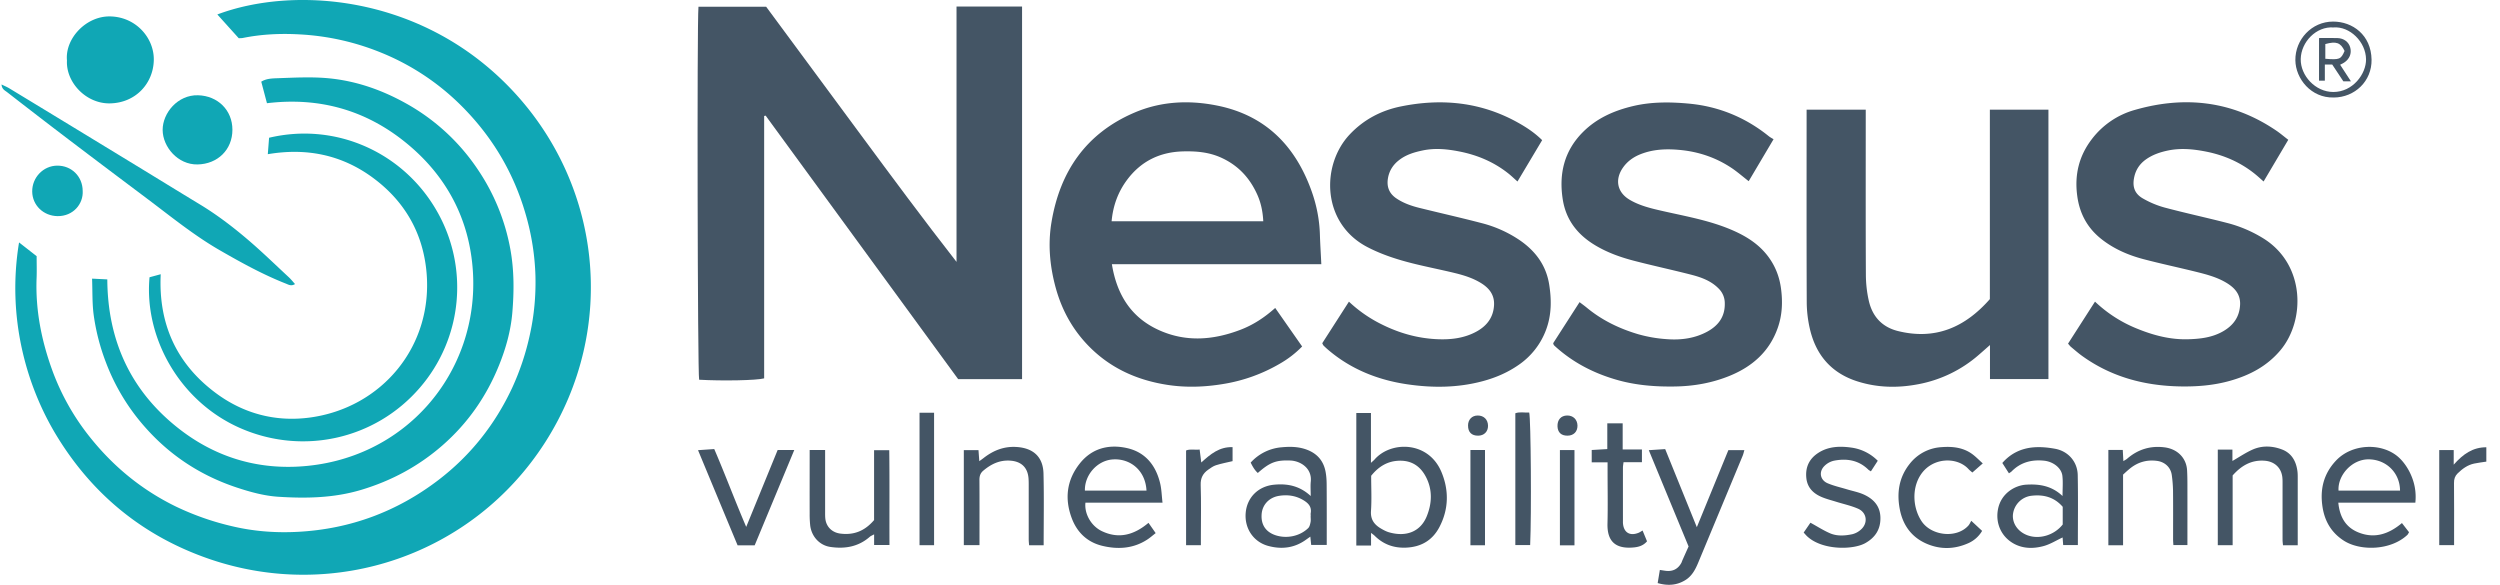 <svg width="171" height="40" viewBox="0 0 171 40" fill="none" xmlns="http://www.w3.org/2000/svg"><path d="M65.423.447h4.486v25.486h-4.371L52.369 7.908l-.101.026V25.88c-.513.142-2.88.183-4.447.093-.106-.372-.152-24.353-.046-25.514h4.629l6.462 8.745c2.156 2.917 4.313 5.831 6.56 8.709V.447h-.003Z" fill="#445565"/><path d="m1.303 16.582 1.203.94c0 .508.017 1.008-.003 1.505-.084 2.183.338 4.285 1.08 6.321a16.198 16.198 0 0 0 2.58 4.567c1.616 2.025 3.579 3.625 5.914 4.754a18.504 18.504 0 0 0 3.837 1.334c1.496.352 3.003.456 4.52.371 3.536-.198 6.722-1.381 9.54-3.53 2.209-1.686 3.884-3.805 5.058-6.315a17.515 17.515 0 0 0 1.226-3.708c.281-1.289.396-2.584.368-3.894a16.798 16.798 0 0 0-.668-4.263c-.848-2.949-2.387-5.476-4.581-7.606a16.568 16.568 0 0 0-5.39-3.491 17.088 17.088 0 0 0-5.466-1.213c-1.316-.076-2.616-.018-3.906.242-.1.02-.206.013-.286.017-.5-.553-.981-1.09-1.463-1.624 5.136-1.932 13.71-1.392 19.866 4.867 6.456 6.566 7.563 16.589 2.545 24.417-4.908 7.656-14.367 10.916-22.963 7.959-4.486-1.544-7.969-4.374-10.438-8.423C1.79 26.384.462 21.686 1.303 16.586v-.004Z" fill="#10A7B5"/><path d="M90.38 18.07H76.053c.335 2.081 1.314 3.655 3.236 4.518 1.834.824 3.693.677 5.535-.022.88-.333 1.656-.838 2.4-1.502l1.842 2.635a6.945 6.945 0 0 1-1.535 1.183 11.183 11.183 0 0 1-3.864 1.383c-1.273.212-2.542.256-3.811.061-2.195-.337-4.11-1.237-5.621-2.901-.98-1.08-1.637-2.333-2.022-3.732-.406-1.479-.545-2.988-.29-4.501.58-3.464 2.357-6.06 5.648-7.478 1.83-.79 3.76-.88 5.688-.491 3.316.668 5.368 2.778 6.468 5.891.333.945.524 1.922.554 2.93.02.648.063 1.297.097 2.026Zm-14.346-2.934h10.374c-.033-.649-.154-1.252-.409-1.82-.519-1.16-1.325-2.024-2.51-2.55-.833-.367-1.695-.434-2.58-.41-1.578.043-2.864.672-3.813 1.941-.62.83-.964 1.766-1.062 2.839ZM136.107 20.46V7.5h4.006V25.93h-3.999V23.6c-.301.264-.53.47-.761.668a8.732 8.732 0 0 1-4.13 2.01c-1.416.273-2.815.245-4.19-.196-1.783-.57-2.841-1.822-3.245-3.621a8.292 8.292 0 0 1-.207-1.788c-.018-4.296-.009-8.592-.009-12.89v-.28h4.045v.557c0 3.572-.009 7.143.009 10.715.002.599.067 1.206.199 1.79.242 1.072.897 1.805 1.995 2.078 2.56.635 4.59-.253 6.289-2.186l-.002.002ZM106.237 23.475c.588-.917 1.185-1.842 1.805-2.809.182.14.344.255.498.383 1.037.856 2.216 1.427 3.506 1.81a9.461 9.461 0 0 0 1.979.341c.955.071 1.9-.052 2.758-.519.764-.417 1.22-1.036 1.192-1.957a1.398 1.398 0 0 0-.405-.972c-.525-.545-1.208-.787-1.911-.967-1.299-.333-2.612-.614-3.911-.953-.899-.234-1.775-.547-2.583-1.023-1.226-.72-2.044-1.73-2.271-3.159-.276-1.75.091-3.325 1.373-4.611.952-.956 2.134-1.474 3.436-1.784 1.264-.298 2.542-.285 3.811-.168 2.037.188 3.87.94 5.47 2.229.093.075.203.132.327.207l-1.7 2.87c-.43-.332-.804-.665-1.219-.935-1.085-.711-2.281-1.102-3.58-1.21-.906-.076-1.782-.033-2.634.313-.475.195-.873.484-1.167.904-.575.824-.396 1.7.467 2.205.692.406 1.464.586 2.24.763 1.625.37 3.275.653 4.817 1.33.959.421 1.824.975 2.449 1.84.461.637.733 1.346.837 2.136.123.923.084 1.82-.227 2.698-.565 1.602-1.728 2.627-3.258 3.258-1.207.497-2.474.722-3.782.741-1.316.022-2.62-.08-3.891-.434-1.615-.452-3.077-1.198-4.322-2.34a.367.367 0 0 1-.067-.077c-.017-.028-.022-.063-.039-.115l.002.005ZM141.452 23.509l1.846-2.878a9.09 9.09 0 0 0 2.916 1.864c1.094.443 2.229.74 3.416.711.846-.02 1.689-.114 2.443-.553.684-.398 1.103-.967 1.148-1.786.041-.716-.346-1.163-.908-1.507-.655-.402-1.392-.592-2.125-.774-1.187-.294-2.382-.547-3.565-.858-1.023-.268-1.989-.681-2.834-1.334-.991-.763-1.544-1.76-1.708-3.012-.191-1.448.129-2.739 1.016-3.885a5.58 5.58 0 0 1 2.91-1.974c3.431-.99 6.687-.625 9.685 1.408.269.181.517.395.826.631l-1.688 2.852c-.227-.2-.424-.383-.631-.547-.978-.776-2.087-1.256-3.308-1.499-.854-.168-1.706-.252-2.569-.08-.562.115-1.098.294-1.567.636-.389.286-.647.66-.761 1.135-.16.668-.013 1.174.577 1.514.471.272.99.49 1.516.63 1.414.377 2.845.684 4.261 1.05a8.899 8.899 0 0 1 2.46 1.05c2.886 1.788 2.88 5.615 1.176 7.65-.91 1.085-2.088 1.707-3.429 2.088-1.141.324-2.306.415-3.482.389-2.415-.052-4.666-.653-6.651-2.082-.266-.19-.512-.409-.765-.618-.065-.055-.115-.126-.205-.227v.006ZM105.48 9.592c-.572.962-1.119 1.876-1.684 2.823-.233-.205-.428-.396-.642-.564-.994-.783-2.123-1.256-3.364-1.496-.821-.16-1.64-.238-2.465-.067-.575.119-1.137.285-1.615.653-.4.304-.663.694-.763 1.19-.119.604.048 1.09.567 1.44.478.323 1.014.51 1.565.647 1.42.352 2.847.672 4.261 1.042a8.31 8.31 0 0 1 2.584 1.153c1.085.737 1.827 1.716 2.039 3.041.168 1.051.168 2.089-.212 3.105a5.033 5.033 0 0 1-1.881 2.404c-.74.515-1.552.865-2.43 1.103-1.719.465-3.457.475-5.187.22-2.006-.296-3.857-1.029-5.422-2.371a5.394 5.394 0 0 1-.303-.281c-.034-.035-.05-.09-.086-.158l1.825-2.843a9.17 9.17 0 0 0 2.246 1.556c1.172.586 2.41.94 3.712 1.008.966.052 1.937-.05 2.806-.54.685-.388 1.116-.96 1.161-1.778.039-.683-.305-1.144-.847-1.49-.56-.356-1.185-.553-1.82-.709-.954-.233-1.918-.419-2.872-.657-1.07-.268-2.114-.6-3.102-1.111-3.161-1.628-3.202-5.628-1.228-7.718.955-1.012 2.134-1.633 3.48-1.91 2.835-.58 5.559-.302 8.108 1.15.553.314 1.081.669 1.572 1.153l-.003.005Z" fill="#445565"/><path d="M6.3 19.059c.404.02.709.034 1.04.052.023 4.166 1.584 7.597 4.845 10.17 2.382 1.88 5.14 2.789 8.18 2.635 7.332-.374 12.434-6.44 11.98-13.374-.231-3.541-1.79-6.505-4.562-8.765C25.016 7.52 21.827 6.63 18.26 7.06c-.13-.489-.255-.967-.39-1.472.34-.217.75-.225 1.123-.238 1.172-.041 2.356-.106 3.52.008 1.848.182 3.588.787 5.216 1.691a14.203 14.203 0 0 1 4.977 4.58 14.259 14.259 0 0 1 2.199 5.402c.268 1.46.26 2.92.136 4.376-.106 1.232-.443 2.432-.91 3.584-.86 2.13-2.14 3.965-3.872 5.477-1.63 1.422-3.485 2.421-5.572 3.044-1.857.553-3.74.588-5.638.467-.982-.063-1.935-.327-2.865-.636-2.419-.804-4.499-2.149-6.198-4.054a14.255 14.255 0 0 1-2.746-4.514 14.562 14.562 0 0 1-.832-3.232c-.106-.796-.076-1.61-.11-2.482l.002-.002Z" fill="#10A7B5"/><path d="m10.228 18.965.765-.208c-.162 3.368 1.056 6.095 3.732 8.1 1.9 1.426 4.093 2.014 6.438 1.707 4.919-.645 8.527-4.876 8-10.06-.268-2.633-1.516-4.765-3.65-6.341-2.134-1.576-4.542-2.065-7.195-1.617.033-.409.06-.77.087-1.124 4.58-1.084 9.158 1.011 11.439 4.95a10.492 10.492 0 0 1-1.118 12.138c-3.079 3.58-8.069 4.644-12.325 2.758-4.15-1.837-6.55-6.215-6.173-10.301v-.002Z" fill="#10A7B5"/><path d="M.11 5.78c.216.107.383.174.534.267 2.884 1.75 5.766 3.504 8.646 5.26 1.455.886 2.905 1.781 4.363 2.663 1.17.707 2.252 1.53 3.288 2.413.97.826 1.885 1.719 2.82 2.586.146.136.27.296.419.46-.264.165-.446.04-.63-.032-1.573-.62-3.048-1.434-4.511-2.277-1.769-1.018-3.345-2.307-4.969-3.526-1.792-1.345-3.582-2.69-5.366-4.045a465.544 465.544 0 0 1-4.22-3.247c-.145-.113-.359-.2-.378-.526l.004.005ZM4.579 4.122C4.447 2.63 5.89 1.095 7.528 1.123c1.777.029 3.016 1.481 2.992 2.977-.024 1.57-1.21 2.939-2.999 2.971-1.643.03-3.029-1.453-2.94-2.949h-.002Z" fill="#10A7B5"/><path d="M93.78 36.448v.867h-1.008v-9.067h1.001v3.412c.128-.117.193-.169.247-.23 1.105-1.269 3.677-1.286 4.575.855.519 1.238.503 2.527-.128 3.746-.473.915-1.245 1.382-2.29 1.427-.845.037-1.556-.223-2.153-.815-.056-.056-.127-.102-.242-.192l-.002-.003Zm.008-3.904c0 .821.042 1.615-.012 2.404-.041.592.229.94.69 1.209.177.103.362.203.56.257 1.167.33 2.14-.052 2.566-1.105.36-.889.4-1.814-.061-2.694-.38-.726-.975-1.128-1.831-1.102-.802.026-1.403.4-1.912 1.03ZM79.517 34.383h-5.273c-.082.748.38 1.591 1.122 1.946 1.161.555 2.206.264 3.191-.567.156.223.31.441.491.703-.207.16-.385.32-.584.447-.962.623-2.023.68-3.087.418-.996-.245-1.697-.904-2.062-1.868-.508-1.34-.357-2.62.536-3.751.82-1.038 1.963-1.339 3.208-1.068 1.27.274 1.993 1.17 2.292 2.404.1.41.108.845.166 1.338v-.002Zm-5.307-.824h4.211c-.075-1.448-1.187-2.237-2.354-2.13-1.034.096-1.888 1.067-1.86 2.13h.003ZM165.212 34.383h-5.271c.093.964.493 1.67 1.349 2.024 1.105.456 2.084.142 3.003-.63l.486.628c-.049.077-.073.144-.121.188-1.148 1.07-3.223 1.11-4.348.384-.834-.54-1.292-1.31-1.446-2.278-.19-1.209.059-2.283.921-3.196 1.114-1.18 3.154-1.23 4.277-.229.311.28.572.649.761 1.023.315.631.467 1.319.387 2.088l.002-.002Zm-1.049-.826c-.011-1.217-.936-2.119-2.127-2.138-1.161-.02-2.147 1.094-2.08 2.138h4.207ZM89.653 33.93c0-.403-.026-.697.004-.987.097-.908-.696-1.418-1.407-1.444-.963-.034-1.386.119-2.216.852-.215-.193-.353-.437-.487-.71a3.211 3.211 0 0 1 2.132-1.048c.581-.054 1.163-.045 1.734.175.713.277 1.122.779 1.258 1.507.056.303.073.616.073.925.01 1.345.005 2.69.005 4.074h-1.064c-.017-.163-.034-.344-.058-.569l-.28.199c-.795.582-1.681.69-2.609.435-1.022-.282-1.634-1.226-1.53-2.288.101-1.04.865-1.79 1.928-1.896.91-.09 1.754.067 2.515.772l.002.002Zm0 1.372c0-.07-.011-.138 0-.205.073-.424-.152-.673-.487-.876-.527-.322-1.1-.4-1.69-.303-.681.113-1.133.617-1.18 1.248-.053.694.254 1.2.924 1.435.727.253 1.646.113 2.258-.475.097-.093.136-.266.164-.411.028-.132.006-.275.006-.41l.005-.003ZM137.411 32.375c-.16-.249-.296-.465-.452-.707.569-.655 1.291-.995 2.116-1.068.491-.043 1.001.006 1.488.095.901.162 1.537.886 1.554 1.803.031 1.583.009 3.167.009 4.782h-1.005l-.039-.519c-.443.206-.865.478-1.328.597-.653.171-1.331.18-1.965-.149-.873-.456-1.321-1.39-1.124-2.391.212-1.072 1.15-1.62 1.924-1.667.908-.056 1.749.078 2.488.776 0-.504.039-.947-.01-1.377-.061-.543-.634-.98-1.263-1.04-.854-.084-1.606.115-2.22.744-.035.034-.082.058-.175.123l.002-.002Zm3.679 2.291c-.596-.687-1.351-.856-2.175-.752a1.444 1.444 0 0 0-1.23 1.286c-.049.593.327 1.146.947 1.395.826.33 1.87.028 2.458-.72v-1.209ZM113.385 39.881c.054-.318.097-.586.149-.897.13.02.257.041.385.058.486.065.845-.112 1.081-.532.032-.058.049-.127.078-.19.138-.313.278-.624.421-.942-.904-2.184-1.801-4.357-2.722-6.586.407-.026.742-.05 1.122-.073l2.164 5.34 2.158-5.271h1.094c-.043.145-.069.27-.117.387-1.014 2.443-2.032 4.886-3.048 7.329-.195.467-.432.908-.88 1.18-.577.353-1.193.396-1.883.2l-.002-.003Z" fill="#445565"/><path d="M15.897 8.874c0 1.369-1.014 2.35-2.387 2.374-1.347.024-2.38-1.202-2.385-2.359-.004-1.152 1.023-2.412 2.422-2.373 1.349.038 2.348 1.016 2.35 2.356v.002Z" fill="#10A7B5"/><path d="M71.386 37.298h-.996c-.011-.145-.026-.279-.026-.41v-3.676c0-.156 0-.311-.011-.465-.05-.767-.491-1.185-1.25-1.239-.724-.05-1.306.232-1.84.68-.205.17-.27.371-.27.633.01 1.31.004 2.622.004 3.932v.532h-1.072v-6.497h1.003l.056.757c.126-.093.217-.156.303-.223.662-.514 1.392-.804 2.25-.748 1.138.074 1.81.675 1.838 1.816.041 1.62.011 3.239.011 4.908ZM157.163 37.294h-1.006c-.011-.115-.03-.245-.03-.374-.002-1.259 0-2.52 0-3.777 0-.173.004-.346-.017-.517-.082-.655-.556-1.068-1.217-1.113-.908-.063-1.587.339-2.18 1.007v4.77h-1.016v-6.536h1.001v.776c.478-.275.906-.567 1.371-.774.657-.294 1.355-.264 2.017-.013.657.248.966.798 1.057 1.474.024.171.022.344.022.517v4.557l-.002.003ZM59.787 35.572v-4.78h1.038c.028 2.147.004 4.296.015 6.484h-1.05v-.727c-.135.076-.226.106-.293.165-.786.69-1.716.845-2.713.694-.735-.113-1.284-.72-1.368-1.486a7.147 7.147 0 0 1-.035-.776c-.004-1.295 0-2.59 0-3.885v-.48h1.057v4.201c0 .173-.004.346.017.517.072.551.47.927 1.023.998.913.117 1.665-.168 2.31-.925ZM145.22 37.295h-1.008v-6.52h.986l.041.765c.108-.067.193-.108.26-.166.731-.636 1.585-.895 2.538-.778.923.112 1.518.75 1.561 1.584.017.327.022.655.022.982.002 1.362 0 2.724 0 4.12h-.96c-.007-.13-.02-.259-.02-.39 0-1.106.007-2.208-.004-3.313a9.08 9.08 0 0 0-.085-1.079c-.069-.523-.464-.897-.994-.973-.724-.101-1.366.093-1.922.565-.145.12-.283.25-.417.372v4.831h.002ZM123.373 36.424l.461-.67c.471.257.886.526 1.334.72.488.212 1.018.173 1.526.067a1.37 1.37 0 0 0 .584-.31c.51-.44.428-1.164-.186-1.435-.485-.212-1.01-.322-1.518-.482-.326-.101-.664-.186-.977-.32-.571-.244-.975-.64-1.044-1.297-.076-.74.198-1.317.817-1.719.689-.447 1.466-.471 2.244-.365a3.13 3.13 0 0 1 1.825.904l-.47.724c-.071-.048-.131-.074-.177-.119-.666-.653-1.479-.78-2.348-.61a1.34 1.34 0 0 0-.659.366c-.396.398-.286.964.231 1.18.426.18.882.281 1.325.415.379.115.774.188 1.131.348.666.3 1.129.78 1.148 1.572.02.806-.35 1.377-1.044 1.762-.832.46-2.921.495-3.959-.463-.075-.069-.14-.149-.25-.268h.006ZM51.62 37.302h-1.168c-.895-2.15-1.79-4.302-2.707-6.51l1.109-.077c.742 1.719 1.401 3.496 2.186 5.325l2.151-5.26h1.137L51.62 37.3v.002ZM134.836 35.624l.741.688a2.062 2.062 0 0 1-.985.86c-.943.409-1.909.422-2.856 0-1.008-.45-1.581-1.273-1.786-2.32-.221-1.12-.069-2.196.674-3.126a2.975 2.975 0 0 1 2.175-1.141c.772-.059 1.52.023 2.158.516.216.167.409.366.664.597-.253.22-.476.417-.712.623-.103-.091-.186-.152-.255-.227-.78-.867-2.508-.841-3.305.423-.582.92-.513 2.223.084 3.129.666 1.012 2.411 1.206 3.215.292.069-.078.108-.18.186-.312l.002-.002ZM109.956 31.623h-1.083v-.843l1.066-.063v-1.76h1.052v1.786h1.317v.871h-1.258c-.018.147-.041.262-.041.374-.002 1.206 0 2.413 0 3.62 0 .051-.002.103 0 .155.039.653.46.923 1.066.681.088-.035.166-.093.278-.156.106.26.204.493.303.738-.244.285-.553.386-.91.419-1.25.117-1.827-.417-1.794-1.639.03-1.204.006-2.413.006-3.617v-.566h-.002Z" fill="#445565"/><path d="M5.656 13.051c.054.895-.65 1.743-1.715 1.732-.964-.01-1.725-.737-1.738-1.676-.013-.964.757-1.768 1.706-1.777.981-.01 1.74.737 1.747 1.723v-.002Z" fill="#10A7B5"/><path d="M103.649 37.279v-9.012c.31-.116.636-.026.949-.052.115.424.16 6.994.065 9.066h-1.011l-.003-.002ZM62.896 28.23h.995v9.06h-.995v-9.06ZM167.834 31.783c.649-.733 1.313-1.191 2.231-1.19v.982c-.294.046-.564.076-.828.132-.456.095-.815.361-1.139.677-.179.175-.249.389-.244.653.013 1.243.006 2.484.006 3.727v.523h-1.016v-6.503h.99v.999ZM82.14 37.293h-1.012v-6.48c.292-.123.597-.021.927-.066l.113.888c.625-.57 1.237-1.083 2.14-1.05v.957c-.387.093-.77.162-1.137.28-.19.06-.365.19-.532.306-.356.253-.53.569-.512 1.047.04 1.186.013 2.378.013 3.567v.551ZM107.694 37.3h-.996v-6.517h.996V37.3ZM101.574 37.297h-.997v-6.516h.997v6.517ZM159.623 6.669c-1.539.04-2.605-1.28-2.62-2.551-.016-1.414 1.119-2.645 2.585-2.642 1.315 0 2.601.905 2.627 2.61.022 1.46-1.141 2.578-2.592 2.585v-.002Zm-.011-4.791c-1.18-.089-2.22.992-2.242 2.16-.022 1.13.997 2.25 2.223 2.254 1.349.005 2.257-1.247 2.244-2.235-.013-1.198-1.116-2.272-2.225-2.18ZM100.413 29.104c.004-.409.27-.683.664-.683.421 0 .702.281.704.707 0 .398-.272.67-.676.672-.45.005-.696-.246-.69-.696h-.002ZM107.184 28.42c.42-.009.711.277.716.696.002.409-.26.675-.666.683-.439.01-.683-.214-.701-.633-.017-.448.236-.737.651-.746Z" fill="#445565"/><path d="M158.624 2.602c.441 0 .85-.009 1.258.002.446.013.781.275.878.662.102.397-.054.776-.424 1.018-.071.045-.151.08-.27.145.236.363.474.726.737 1.133h-.518l-.762-1.15h-.503v1.104h-.398V2.602h.002Zm1.745.884c-.27-.575-.573-.677-1.317-.473V4.02c.975.078 1.066.041 1.317-.534Z" fill="#445565"/></svg>